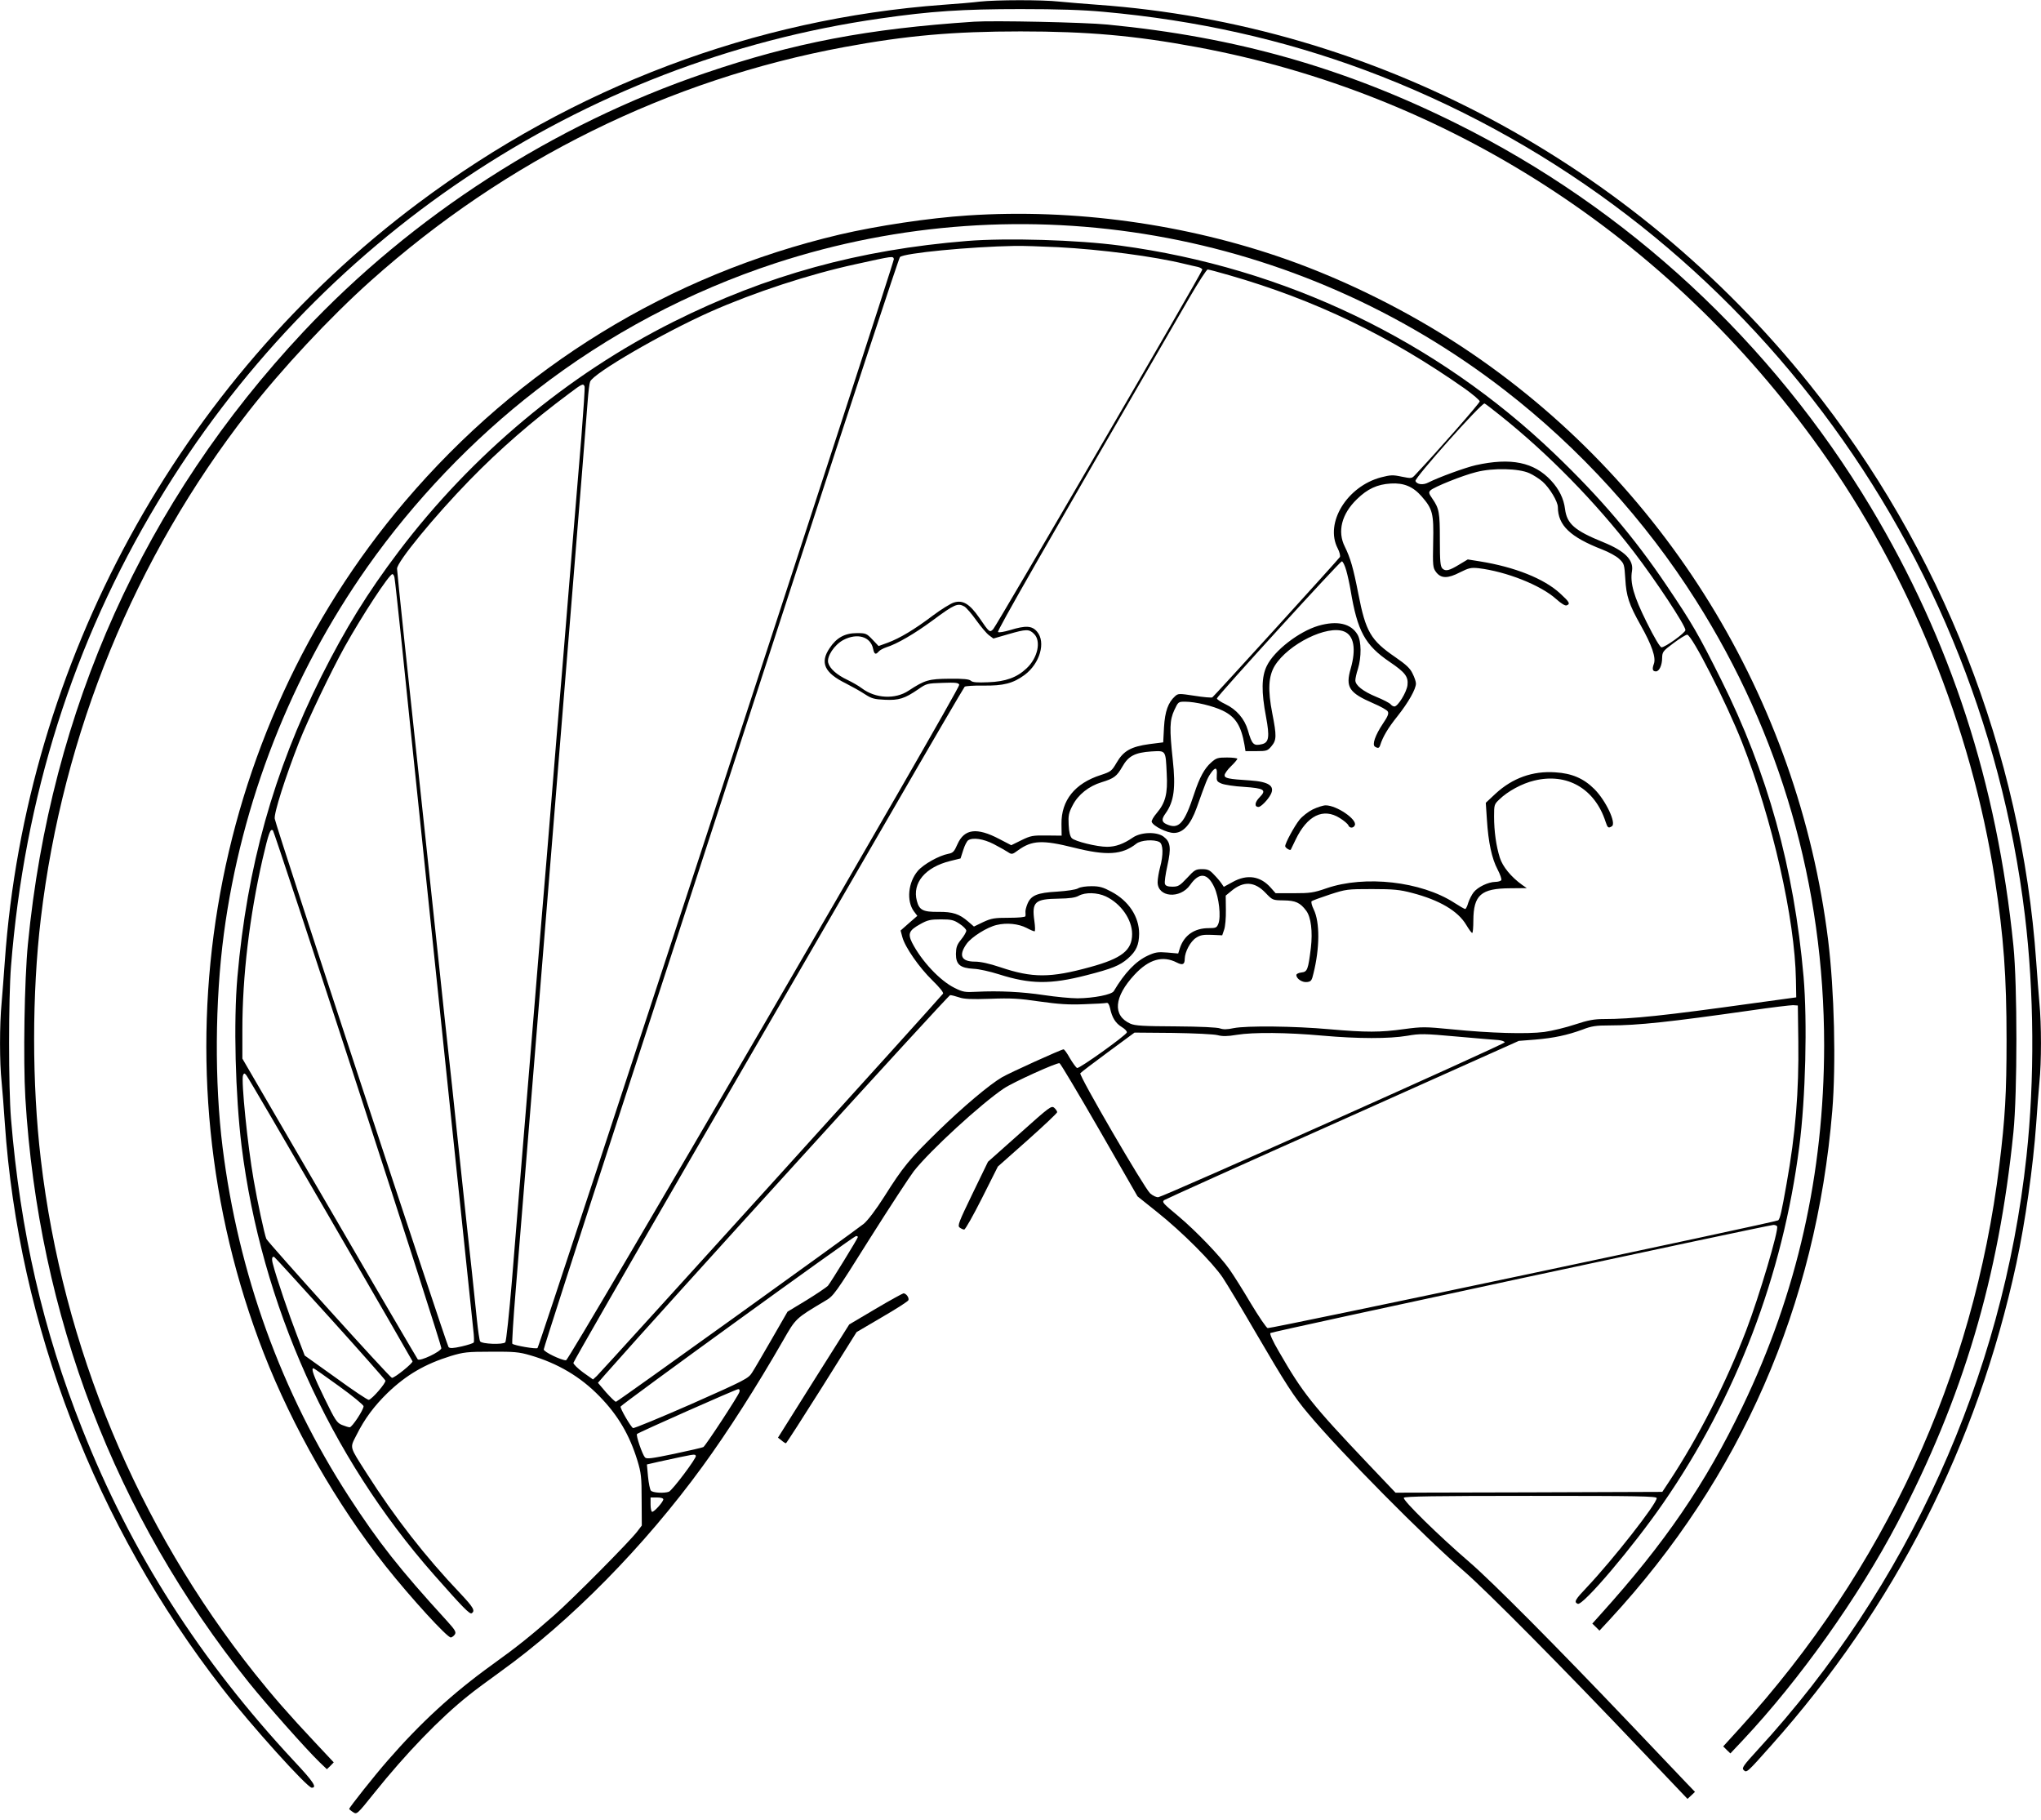 <?xml version="1.0" standalone="no"?>
<!DOCTYPE svg PUBLIC "-//W3C//DTD SVG 20010904//EN"
 "http://www.w3.org/TR/2001/REC-SVG-20010904/DTD/svg10.dtd">
<svg version="1.0" xmlns="http://www.w3.org/2000/svg"
 width="1280pt" height="1141pt" viewBox="0 0 1280 1141"
 preserveAspectRatio="xMidYMid meet">
<g transform="translate(0,1141) scale(0.1,-0.1)"
fill="#000000" stroke="none">
<path d="M6145 11400 c-38 -5 -142 -14 -230 -20 -1183 -87 -2318 -515 -3290
-1242 -1503 -1123 -2463 -2883 -2595 -4758 -6 -85 -15 -202 -20 -260 -13 -134
-13 -375 0 -493 5 -51 14 -166 20 -257 86 -1269 570 -2526 1365 -3548 181
-233 532 -622 560 -622 35 0 12 36 -109 165 -593 636 -1024 1310 -1330 2084
-247 621 -389 1240 -447 1946 -16 193 -16 754 0 955 84 1061 390 2029 919
2909 992 1653 2656 2767 4532 3035 317 46 518 59 880 59 235 0 390 -5 520 -17
586 -53 1125 -174 1644 -367 2246 -838 3842 -2882 4135 -5299 58 -479 62
-1030 10 -1510 -149 -1385 -744 -2699 -1688 -3725 -87 -95 -99 -112 -86 -124
19 -19 20 -18 173 154 775 869 1291 1882 1537 3020 57 266 105 605 125 880 6
88 15 204 20 258 13 126 13 363 0 497 -5 58 -14 175 -20 260 -92 1311 -594
2589 -1422 3621 -1114 1390 -2736 2255 -4463 2379 -82 6 -191 15 -242 20 -106
12 -396 11 -498 0z"/>
<path d="M6110 11274 c-668 -44 -1130 -132 -1690 -323 -947 -322 -1833 -893
-2517 -1621 -999 -1066 -1585 -2367 -1728 -3840 -22 -225 -30 -728 -16 -965
82 -1364 562 -2618 1403 -3667 117 -145 354 -412 442 -498 l46 -44 22 21 21
22 -120 128 c-159 169 -262 287 -376 430 -736 925 -1203 2047 -1341 3223 -56
476 -56 1037 0 1510 138 1162 589 2264 1300 3176 212 272 514 595 769 823 849
759 1869 1262 2971 1466 388 72 683 98 1104 98 421 0 716 -26 1104 -98 1569
-290 2961 -1187 3910 -2519 559 -783 949 -1743 1096 -2696 56 -364 74 -612 74
-1010 0 -338 -9 -489 -45 -785 -162 -1323 -722 -2537 -1631 -3535 l-101 -111
22 -22 23 -22 80 85 c355 378 723 896 966 1358 413 788 637 1540 729 2452 25
249 25 920 0 1170 -103 1020 -393 1912 -895 2750 -621 1035 -1526 1873 -2597
2405 -704 350 -1384 543 -2190 621 -141 14 -715 26 -835 18z"/>
<path d="M6070 10059 c-245 -16 -570 -65 -805 -120 -1067 -252 -2007 -829
-2726 -1674 -1245 -1464 -1588 -3533 -885 -5340 182 -466 455 -943 764 -1335
158 -199 389 -452 410 -448 8 2 20 11 25 20 9 14 0 29 -51 85 -297 325 -427
490 -614 778 -424 654 -693 1398 -792 2190 -51 409 -48 917 8 1340 110 826
422 1621 900 2300 290 412 660 800 1059 1108 451 350 961 620 1501 797 1560
510 3270 212 4573 -797 468 -362 883 -818 1199 -1318 530 -836 804 -1788 804
-2790 -1 -805 -169 -1552 -512 -2265 -233 -485 -485 -854 -890 -1303 l-52 -58
23 -22 22 -22 65 70 c821 888 1294 1968 1395 3190 24 294 13 753 -26 1070
-188 1516 -1029 2881 -2290 3716 -342 226 -729 419 -1108 553 -631 222 -1332
319 -1997 275z"/>
<path d="M6065 9899 c-678 -55 -1256 -214 -1840 -506 -666 -333 -1267 -836
-1726 -1443 -195 -258 -333 -482 -483 -780 -301 -603 -466 -1193 -527 -1885
-25 -283 -13 -742 26 -1061 124 -992 552 -1947 1207 -2689 179 -203 224 -249
236 -241 24 15 10 38 -71 124 -219 230 -410 475 -586 751 -112 176 -108 158
-65 243 51 102 110 181 195 264 119 114 235 181 396 231 80 24 103 27 253 27
143 1 176 -2 244 -22 173 -50 317 -135 437 -259 115 -118 187 -241 236 -400
24 -79 27 -104 27 -249 l1 -160 -29 -38 c-49 -64 -404 -422 -521 -525 -147
-129 -234 -199 -390 -311 -246 -177 -449 -364 -655 -601 -79 -90 -240 -293
-240 -302 0 -2 11 -12 24 -20 24 -16 25 -15 134 121 198 247 412 469 591 611
35 29 124 94 197 147 441 316 907 790 1270 1289 157 215 339 500 505 789 80
140 78 138 261 247 57 33 61 39 284 394 125 198 249 387 275 421 102 130 423
424 565 519 58 39 334 164 349 158 6 -2 118 -190 250 -419 l239 -416 120 -96
c159 -126 350 -318 414 -413 28 -42 121 -197 207 -345 187 -320 240 -403 330
-509 202 -242 732 -777 976 -987 139 -120 621 -606 1124 -1136 l278 -292 24
22 23 22 -53 55 c-29 31 -188 198 -353 371 -460 483 -865 891 -1009 1015 -192
165 -420 389 -411 403 5 9 194 12 797 12 668 0 789 -2 789 -14 0 -36 -273
-384 -437 -558 -75 -79 -84 -94 -58 -105 33 -12 347 358 536 632 456 659 750
1428 853 2235 40 304 51 784 27 1065 -60 683 -226 1281 -518 1865 -142 284
-180 350 -342 590 -202 300 -414 549 -701 824 -743 712 -1692 1167 -2725 1306
-269 36 -710 49 -960 29z m570 -39 c270 -14 604 -58 795 -105 30 -7 67 -16 83
-19 15 -4 27 -11 27 -17 0 -16 -1288 -2229 -1311 -2254 -22 -23 -24 -22 -88
72 -60 86 -102 112 -158 95 -21 -6 -82 -44 -134 -83 -115 -87 -206 -141 -281
-169 l-58 -21 -38 40 c-37 39 -42 41 -98 41 -76 0 -128 -29 -171 -94 -62 -91
-33 -155 101 -221 39 -20 93 -50 120 -68 43 -28 60 -32 126 -35 87 -4 123 7
209 66 51 36 57 37 152 40 82 3 100 1 105 -12 8 -21 -2446 -4236 -2466 -4236
-30 0 -140 53 -140 68 0 9 211 664 469 1456 258 793 758 2328 1111 3411 353
1084 647 1976 654 1983 24 25 440 65 721 70 44 1 166 -3 270 -8z m-1029 -74
c5 -14 -2220 -6814 -2235 -6829 -8 -8 -147 16 -158 27 -3 3 6 153 21 333 32
392 74 909 116 1428 17 209 44 542 60 740 16 198 43 531 60 740 17 209 44 542
60 740 16 198 43 531 60 740 17 209 44 542 60 740 16 198 32 403 36 455 4 52
10 105 15 117 19 52 457 306 754 438 275 122 620 235 910 298 241 53 234 52
241 33z m2104 -102 c539 -155 1005 -380 1478 -712 50 -36 92 -72 92 -79 0 -11
-265 -313 -405 -461 -21 -23 -24 -23 -84 -11 -55 12 -71 11 -129 -4 -214 -56
-355 -286 -273 -445 12 -23 18 -48 14 -55 -10 -16 -789 -873 -800 -880 -5 -3
-55 1 -111 10 -98 15 -103 15 -123 -3 -43 -39 -63 -94 -69 -194 l-5 -95 -87
-11 c-115 -16 -162 -42 -205 -116 -31 -53 -36 -57 -100 -78 -162 -52 -248
-159 -246 -307 l1 -73 -95 1 c-86 1 -99 -1 -158 -30 l-63 -31 -75 39 c-141 74
-219 64 -262 -32 -21 -48 -28 -55 -58 -61 -58 -11 -155 -65 -191 -107 -61 -72
-72 -188 -25 -253 l22 -29 -53 -46 -52 -46 11 -41 c17 -64 106 -191 188 -271
46 -45 72 -77 67 -84 -10 -17 -2142 -2370 -2171 -2397 l-24 -22 -62 44 c-34
25 -61 52 -61 60 1 8 343 603 760 1323 417 719 967 1668 1222 2108 254 440
467 804 472 809 5 4 57 8 116 7 127 -2 188 14 260 67 96 72 134 205 78 271
-32 38 -71 40 -169 10 -38 -11 -71 -17 -76 -12 -7 7 269 490 1203 2101 55 94
105 172 112 172 6 0 68 -16 136 -36z m-4044 -697 c3 -8 -7 -150 -20 -318 -14
-167 -39 -470 -56 -674 -17 -203 -46 -561 -65 -795 -20 -234 -49 -587 -65
-785 -16 -198 -45 -551 -65 -785 -19 -234 -48 -590 -65 -792 -69 -839 -92
-1116 -120 -1465 -17 -202 -35 -372 -41 -380 -14 -16 -148 -11 -158 6 -4 6
-13 66 -20 134 -7 67 -21 201 -31 297 -11 96 -47 432 -80 745 -33 314 -64 608
-70 655 -5 47 -33 299 -60 560 -28 261 -64 599 -80 750 -108 1001 -180 1684
-180 1704 0 43 234 328 455 555 189 194 390 369 625 544 81 61 88 64 96 44z
m5740 -180 c304 -242 601 -546 840 -857 140 -183 324 -462 324 -491 0 -17
-128 -109 -150 -108 -9 0 -46 62 -93 157 -81 163 -105 246 -92 322 11 69 -45
125 -180 180 -180 73 -228 115 -240 208 -8 65 -37 124 -87 178 -107 116 -252
146 -473 97 -66 -15 -233 -76 -298 -109 -32 -17 -72 -12 -80 10 -7 18 409 485
433 486 3 0 46 -33 96 -73z m185 -364 c25 -11 62 -35 83 -53 44 -39 96 -125
96 -160 1 -115 78 -188 279 -266 41 -16 89 -42 106 -59 31 -29 32 -34 38 -125
6 -108 23 -160 96 -290 70 -124 98 -204 83 -243 -12 -33 -8 -47 13 -47 21 0
39 39 39 85 1 37 5 43 71 92 39 29 77 53 86 53 29 0 247 -428 344 -675 190
-482 332 -1109 338 -1489 l2 -110 -270 -37 c-560 -78 -761 -99 -937 -99 -60 0
-98 -7 -180 -34 -57 -19 -143 -40 -193 -47 -108 -14 -337 -8 -584 17 -164 16
-182 16 -295 1 -151 -21 -237 -21 -468 -1 -221 20 -520 23 -601 7 -41 -9 -65
-9 -85 -2 -16 7 -128 12 -277 13 -207 1 -256 4 -286 17 -113 51 -103 168 26
307 90 97 177 122 266 76 36 -18 49 -12 49 24 1 44 36 110 72 132 26 17 46 20
98 18 l65 -3 12 35 c7 19 12 75 11 125 l-1 89 34 28 c77 65 147 61 215 -10 45
-47 45 -47 115 -48 74 -1 103 -14 141 -65 30 -40 41 -131 29 -233 -17 -137
-22 -150 -59 -154 -18 -2 -32 -9 -32 -16 0 -23 37 -48 67 -44 25 3 30 9 40 53
40 159 41 322 2 402 -12 24 -18 48 -13 52 5 4 56 23 114 42 102 33 109 34 265
34 135 0 174 -4 250 -24 173 -45 288 -113 340 -200 17 -28 33 -51 38 -51 4 0
7 35 7 78 1 160 48 201 230 202 l105 1 -30 21 c-68 49 -121 113 -139 170 -23
73 -36 165 -36 259 0 72 1 76 33 106 52 51 142 100 218 118 206 51 381 -50
448 -257 13 -40 18 -43 40 -29 29 19 -38 161 -110 233 -67 67 -142 99 -245
105 -142 10 -269 -36 -375 -134 l-61 -57 7 -105 c9 -144 31 -245 67 -313 16
-31 27 -61 23 -67 -3 -6 -21 -11 -38 -11 -44 -1 -109 -32 -135 -65 -12 -15
-27 -45 -34 -66 -6 -22 -15 -39 -19 -39 -5 0 -36 18 -70 40 -207 133 -558 173
-800 90 -80 -28 -103 -31 -204 -31 l-115 0 -30 34 c-65 74 -149 87 -240 36
l-55 -30 -15 22 c-8 12 -29 37 -47 55 -26 28 -38 34 -74 34 -40 0 -48 -5 -94
-55 -46 -49 -56 -55 -92 -55 -29 0 -43 5 -47 17 -4 9 3 60 15 114 25 113 20
150 -24 183 -43 32 -143 29 -194 -7 -57 -39 -107 -57 -160 -57 -64 0 -201 34
-221 54 -11 11 -18 39 -20 84 -3 58 0 74 25 122 34 67 102 121 182 145 78 24
95 37 130 98 38 67 79 88 182 95 92 5 89 10 96 -139 7 -126 -8 -183 -63 -248
-20 -23 -34 -48 -31 -55 10 -27 96 -69 139 -69 58 0 105 52 143 158 60 168 66
184 88 216 29 42 42 38 38 -11 -2 -37 0 -41 31 -54 18 -7 80 -17 138 -20 129
-9 145 -19 100 -65 -31 -31 -35 -61 -7 -61 15 0 59 45 76 78 28 53 -11 80
-127 88 -141 9 -162 14 -162 33 0 9 18 35 40 56 22 21 40 43 40 47 0 4 -29 8
-65 8 -58 0 -68 -3 -100 -32 -41 -36 -72 -93 -105 -193 -62 -189 -97 -229
-175 -193 -30 14 -32 31 -5 68 53 74 64 161 45 335 -21 195 -20 249 10 313 24
51 25 52 67 52 65 0 176 -27 236 -56 81 -39 116 -95 137 -216 l6 -38 69 0 c64
0 70 2 94 31 32 38 33 64 5 206 -29 148 -24 233 16 299 85 136 330 257 435
214 61 -25 76 -109 41 -232 -34 -117 -11 -152 141 -218 45 -19 86 -42 91 -51
8 -13 1 -31 -31 -78 -48 -72 -68 -131 -49 -143 19 -12 27 -10 33 10 16 51 48
106 109 182 68 86 115 169 115 204 0 11 -9 39 -21 62 -15 33 -40 56 -108 103
-155 106 -186 160 -232 396 -32 164 -50 226 -85 297 -48 95 -20 205 75 297 67
66 129 94 213 99 82 5 140 -19 194 -81 69 -79 76 -107 72 -287 -3 -148 -2
-160 18 -187 31 -41 73 -42 150 -2 56 28 70 31 117 26 174 -21 389 -106 486
-193 31 -28 57 -44 66 -40 25 9 18 21 -41 75 -101 93 -285 166 -504 201 l-75
12 -50 -30 c-67 -41 -89 -46 -109 -27 -13 14 -16 43 -16 180 0 171 -4 196 -47
258 -23 33 -24 40 -12 52 21 21 202 94 288 115 104 27 266 23 332 -7z m-1148
-610 c9 -32 21 -87 27 -123 43 -259 90 -345 246 -451 96 -65 117 -92 111 -145
-5 -44 -60 -134 -82 -134 -7 0 -18 6 -24 14 -7 8 -47 29 -89 46 -85 35 -132
73 -132 104 0 12 7 44 16 71 23 75 22 174 -2 215 -41 71 -129 90 -246 56 -122
-36 -277 -156 -323 -251 -34 -68 -35 -164 -5 -321 23 -124 18 -159 -24 -170
-54 -13 -64 -4 -90 87 -21 72 -72 131 -142 164 -30 14 -54 31 -52 36 7 21 771
859 783 859 7 0 19 -26 28 -57z m-5969 -45 c3 -13 23 -201 46 -418 22 -217 85
-825 140 -1350 55 -525 145 -1387 200 -1915 55 -528 104 -993 108 -1032 5 -40
6 -77 3 -81 -3 -5 -37 -16 -76 -25 -54 -12 -73 -13 -82 -4 -12 13 -1082 3262
-1090 3313 -6 34 68 265 152 479 56 142 201 445 287 600 109 195 279 455 299
455 5 0 11 -10 13 -22z m3574 -181 c12 -7 46 -46 75 -87 29 -40 64 -82 79 -93
l28 -21 93 27 c114 33 131 33 162 2 46 -45 23 -151 -47 -216 -60 -57 -131 -83
-239 -87 -71 -3 -99 -1 -110 9 -10 10 -46 14 -134 13 -130 -1 -155 -8 -257
-75 -84 -56 -208 -49 -293 15 -18 14 -58 37 -89 52 -68 32 -112 71 -122 108
-10 40 39 113 95 143 88 46 172 21 187 -57 7 -33 16 -37 34 -16 6 8 28 20 48
27 66 20 179 86 290 168 139 103 158 111 200 88z m-3802 -3023 c288 -885 523
-1617 522 -1628 -4 -22 -134 -84 -148 -70 -4 5 -254 431 -554 948 l-546 938 0
182 c0 335 45 710 126 1066 39 168 50 198 66 182 5 -5 246 -734 534 -1618z
m3986 1533 c35 -18 75 -41 89 -50 24 -16 27 -16 65 12 86 62 152 65 348 16
207 -52 303 -46 393 25 28 22 110 28 144 10 24 -13 26 -79 4 -160 -8 -30 -15
-72 -15 -92 0 -95 141 -107 204 -17 57 82 110 76 152 -16 29 -63 42 -184 25
-227 -10 -25 -15 -28 -61 -28 -89 0 -153 -44 -180 -124 l-11 -35 -68 6 c-59 5
-76 2 -122 -19 -76 -35 -145 -107 -214 -223 -13 -22 -125 -44 -227 -45 -42 0
-136 9 -210 20 -139 21 -283 28 -423 21 -72 -4 -86 -2 -138 24 -92 45 -208
169 -267 284 -28 57 -19 77 51 116 46 26 65 30 130 30 66 0 81 -4 117 -28 23
-15 42 -34 42 -43 0 -8 -14 -33 -32 -55 -27 -33 -32 -49 -33 -91 0 -66 26 -88
111 -93 33 -1 103 -17 157 -34 198 -63 323 -65 552 -6 160 41 207 60 259 105
52 46 69 84 70 155 0 107 -66 207 -175 264 -50 27 -73 34 -123 34 -35 0 -72
-5 -86 -14 -15 -8 -69 -16 -130 -20 -124 -7 -164 -23 -186 -76 -8 -19 -14 -42
-13 -51 1 -10 1 -21 0 -27 -1 -6 -43 -10 -103 -10 -91 0 -110 -3 -162 -27
l-58 -28 -36 31 c-55 48 -97 62 -187 61 -96 -1 -120 11 -135 69 -30 112 52
211 209 250 l65 16 17 53 c9 29 23 56 31 61 29 19 96 9 160 -24z m703 -328
c95 -45 165 -145 165 -236 0 -102 -65 -153 -263 -207 -250 -69 -362 -69 -564
-1 -68 23 -124 35 -158 35 -87 0 -105 39 -52 113 31 42 127 103 188 117 63 15
135 8 188 -19 22 -12 44 -21 49 -21 5 0 4 29 -1 65 -17 120 3 138 153 140 67
1 104 6 125 18 42 23 116 21 170 -4z m-920 -633 c30 -11 77 -13 195 -9 129 5
182 2 310 -17 121 -17 183 -21 280 -17 69 2 131 6 139 8 10 3 17 -9 23 -34 12
-58 34 -93 73 -117 20 -12 34 -27 32 -34 -6 -19 -298 -228 -312 -223 -7 3 -27
31 -45 61 -17 31 -35 56 -40 56 -14 0 -338 -147 -386 -175 -80 -47 -245 -186
-403 -340 -178 -174 -217 -221 -335 -408 -54 -85 -104 -150 -129 -171 -80 -63
-1545 -1116 -1554 -1116 -6 0 -33 27 -62 59 l-51 60 47 54 c362 411 2150 2377
2162 2377 9 0 34 -7 56 -14z m5263 -276 c4 -314 -17 -577 -74 -895 -31 -175
-40 -215 -52 -227 -11 -11 -3180 -680 -3202 -676 -8 2 -55 71 -105 154 -49 83
-110 180 -135 215 -56 80 -208 239 -320 333 -96 80 -103 87 -90 100 4 4 507
231 1117 503 l1108 496 102 8 c119 10 202 28 298 63 56 22 85 26 169 26 179 0
380 22 886 94 129 19 249 33 265 33 l30 -2 3 -225z m-3642 39 c31 -8 61 -8
120 2 104 17 316 15 537 -5 225 -20 419 -20 532 -1 81 14 104 14 314 -5 124
-11 241 -21 260 -22 19 -2 36 -8 38 -14 3 -10 -2129 -963 -2172 -971 -11 -2
-34 8 -52 24 -36 32 -447 738 -438 753 3 5 81 64 173 132 l167 123 240 -2
c133 -2 258 -8 281 -14z m-5566 -1149 c282 -486 514 -890 517 -896 4 -11 -111
-104 -129 -104 -12 0 -777 848 -788 872 -12 31 -55 229 -79 368 -39 222 -79
624 -67 657 6 14 9 15 20 2 8 -8 244 -412 526 -899z m9075 -50 c12 -20 -113
-441 -193 -650 -126 -330 -301 -673 -484 -950 l-43 -65 -837 -3 -836 -2 -174
183 c-350 369 -408 442 -557 701 -39 66 -59 112 -54 117 9 9 3111 675 3155
678 9 0 20 -3 23 -9z m-5765 -67 c0 -8 -169 -283 -188 -306 -9 -9 -69 -50
-134 -90 l-119 -72 -99 -172 c-55 -95 -110 -190 -124 -211 -23 -36 -44 -47
-380 -196 -196 -86 -361 -154 -366 -151 -15 9 -82 124 -78 135 4 13 1460 1068
1476 1069 6 1 12 -2 12 -6z m-3310 -508 c188 -208 344 -385 347 -392 5 -14
-82 -115 -104 -121 -6 -2 -99 60 -206 138 l-196 140 -49 128 c-47 121 -130
364 -150 444 -10 35 -6 52 8 46 4 -2 161 -174 350 -383z m56 -427 c85 -61 154
-118 154 -126 0 -23 -72 -132 -87 -132 -7 0 -29 7 -49 15 -31 13 -42 29 -109
167 -68 139 -86 188 -69 188 3 0 75 -50 160 -112z m2511 -37 c-5 -21 -212
-337 -226 -345 -5 -3 -86 -22 -181 -42 -144 -30 -174 -34 -185 -23 -17 19 -58
139 -50 147 10 10 619 280 634 281 8 1 12 -6 8 -18z m-273 -400 c7 -11 -147
-216 -169 -225 -29 -11 -102 -7 -113 7 -6 7 -14 47 -18 88 l-7 76 74 17 c231
50 226 50 233 37z m-204 -273 c-1 -16 -56 -78 -70 -78 -5 0 -10 20 -10 45 l0
45 40 0 c25 0 40 -5 40 -12z"/>
<path d="M8232 6334 c-28 -14 -65 -43 -82 -64 -33 -41 -90 -147 -90 -166 0
-10 30 -29 35 -22 1 2 14 30 30 62 73 153 174 202 278 136 26 -16 50 -37 53
-45 8 -20 33 -19 41 1 14 36 -114 124 -183 124 -16 0 -53 -12 -82 -26z"/>
<path d="M6395 4302 l-199 -177 -97 -200 c-86 -178 -95 -201 -81 -212 9 -7 22
-13 29 -13 7 0 57 89 112 198 l99 197 186 165 c102 91 186 170 186 176 0 6 -8
18 -18 27 -18 16 -29 7 -217 -161z"/>
<path d="M5490 3202 l-164 -97 -224 -355 -223 -355 22 -17 c11 -10 24 -18 28
-18 3 0 104 157 225 349 l218 348 160 94 c88 51 163 99 165 106 6 15 -14 43
-31 43 -6 -1 -85 -44 -176 -98z"/>
</g>
</svg>
